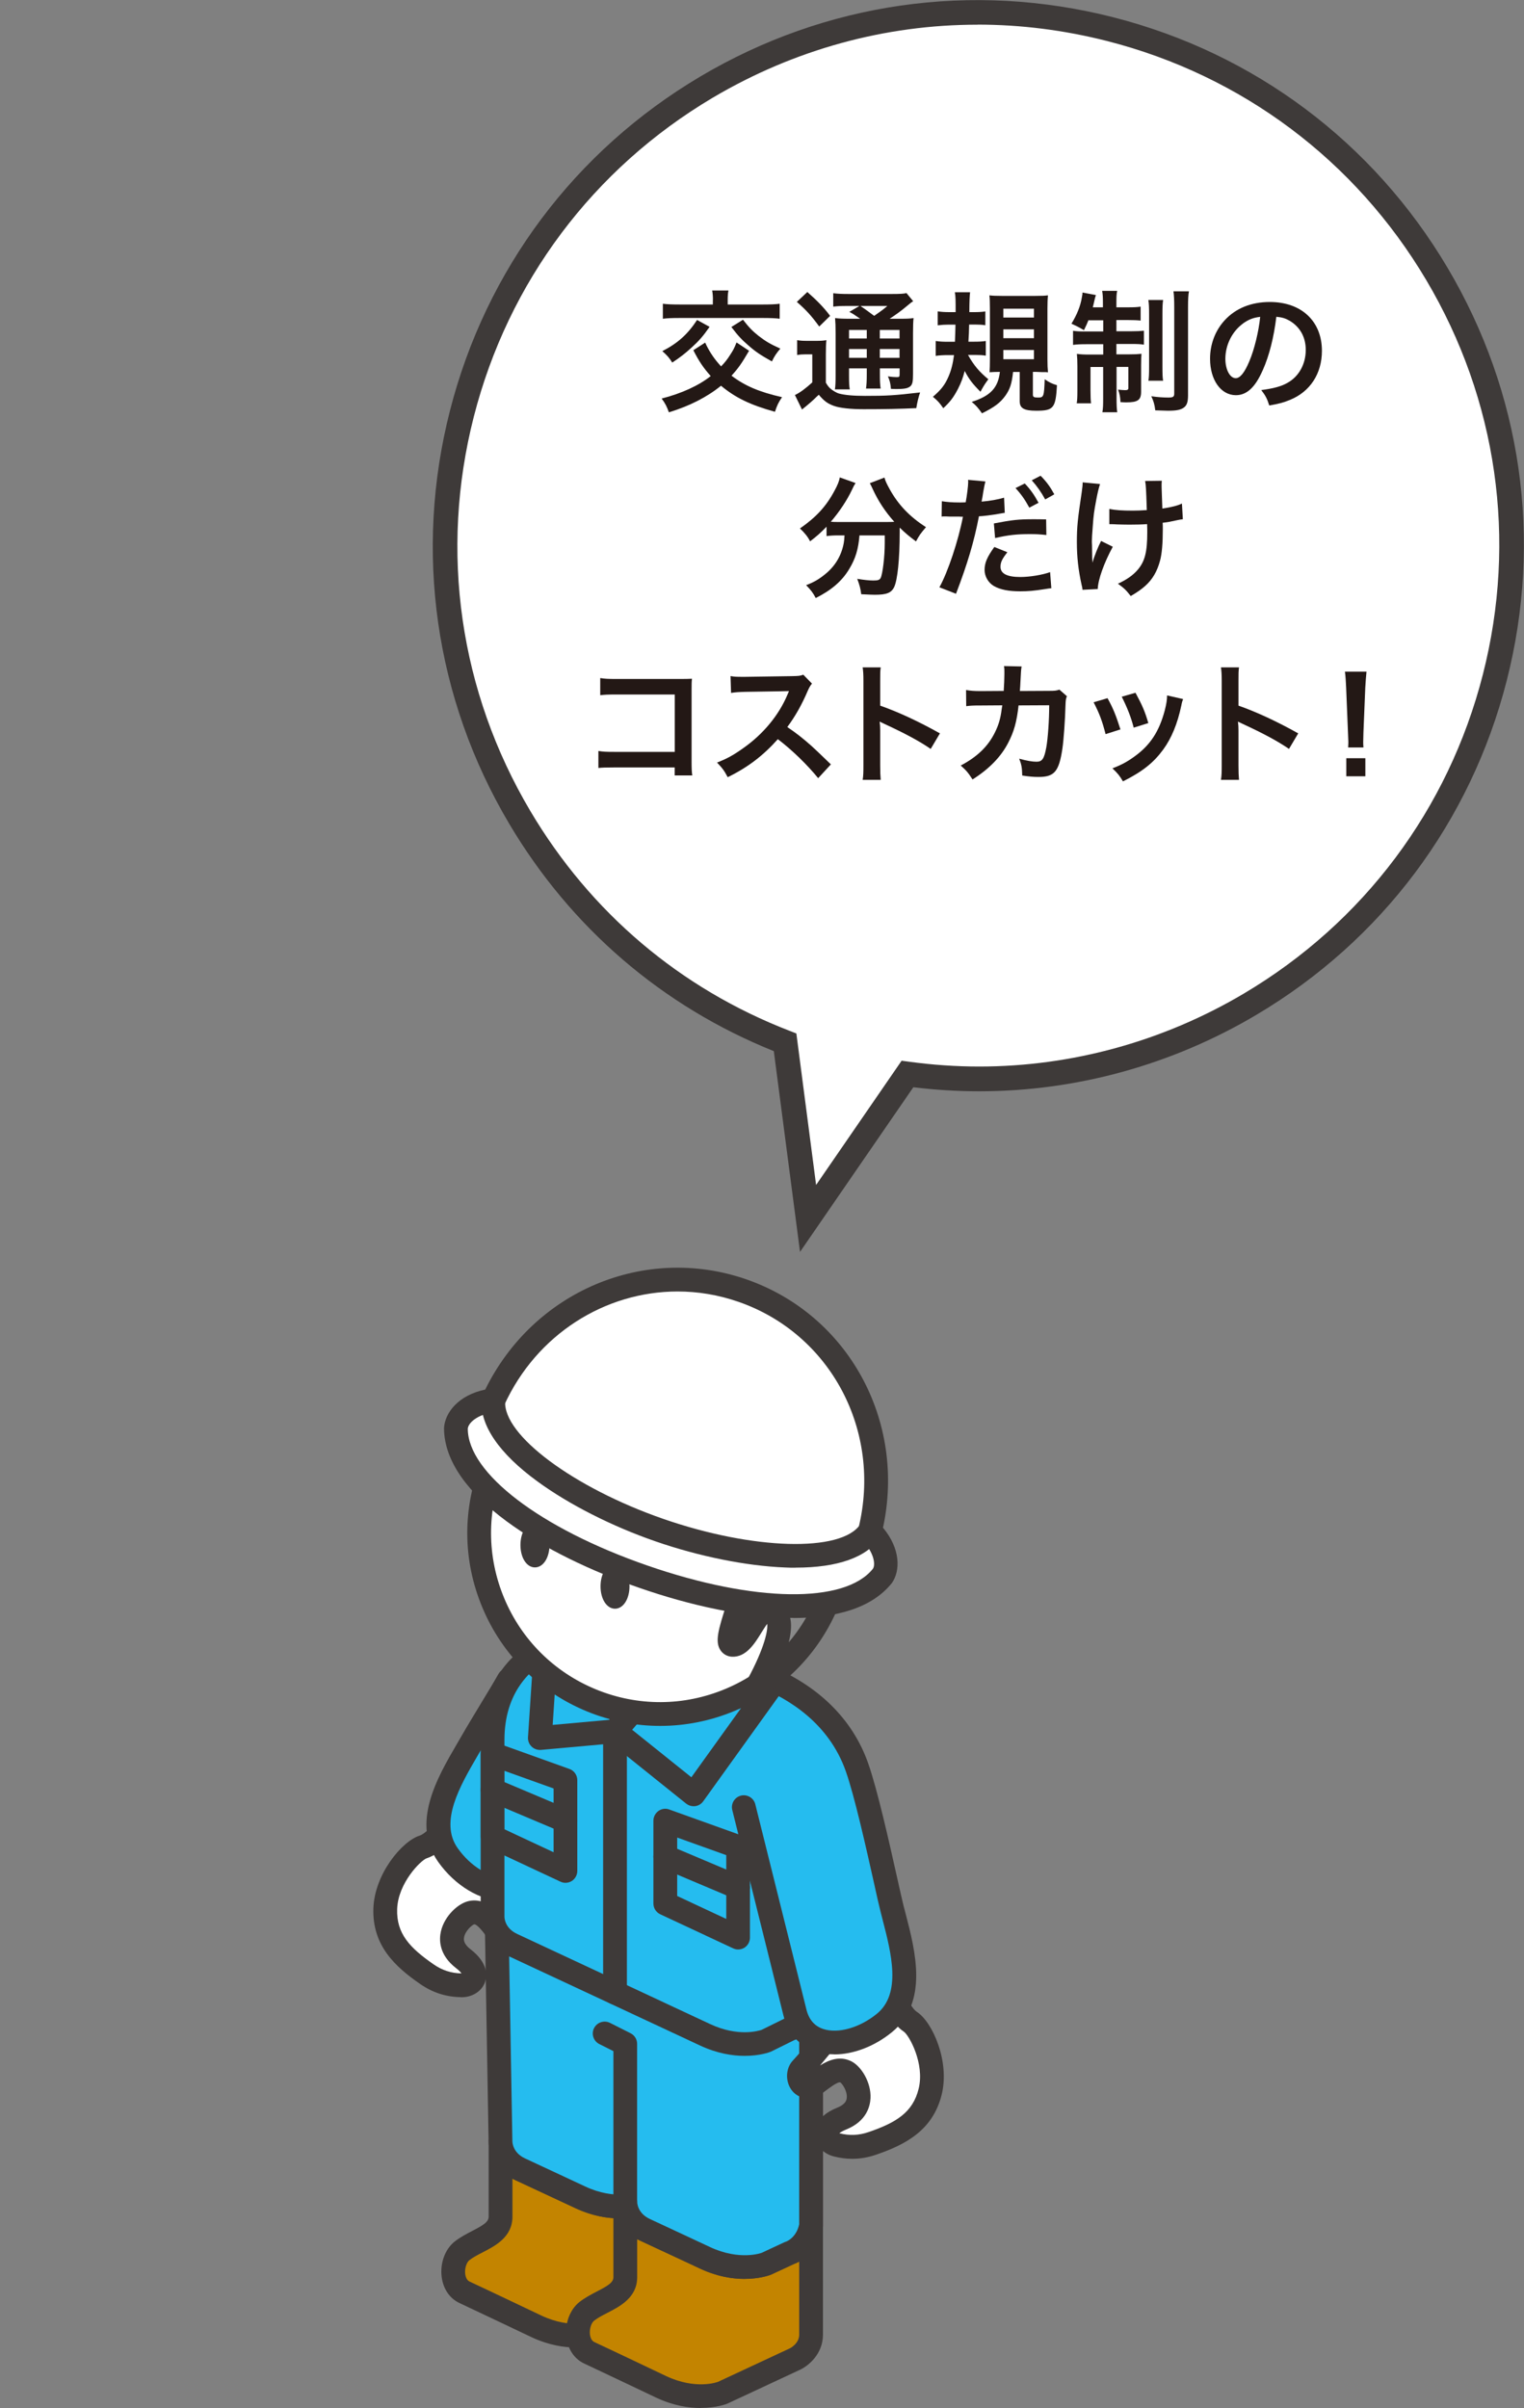 <?xml version="1.0" encoding="UTF-8"?>
<svg id="_レイヤー_2" data-name="レイヤー 2" xmlns="http://www.w3.org/2000/svg" viewBox="0 0 200 316">
  <rect x="0" y="0" width="200" height="316" fill="#808080" stroke="none"/>
  <defs>
    <style>
      .cls-1 {
        fill: none;
      }

      .cls-2 {
        fill: #fff;
      }

      .cls-3 {
        fill: #c38400;
      }

      .cls-4 {
        fill: #231815;
      }

      .cls-5 {
        fill: #3e3a39;
      }

      .cls-6 {
        fill: #898989;
      }

      .cls-7 {
        fill: #25bcef;
      }
    </style>
  </defs>
  <g id="_レイヤー_5" data-name="レイヤー 5">
    <g>
      <g>
        <g>
          <g>
            <path class="cls-2" d="m67.63,252.14c.6,1.14-.9,3.17-2.34,1.32-.77-.99-1.91-2.77-3.41-2.47-1.28.25-4.42,3.47-1.09,6.05,2.54,1.96,1.26,3.52-.29,3.49-1.18-.02-2.77-.27-4.48-1.45-3.34-2.31-5.6-4.61-5.47-8.6.14-3.98,3.46-7.62,4.97-8.1,1.52-.48,2.85-2.42,2.85-2.42l7.71,5.26-.67,2.08s1.61,3.71,2.21,4.85Z"/>
            <path class="cls-5" d="m60.54,262.09s-.04,0-.06,0c-1.97-.04-3.71-.6-5.34-1.73-3.28-2.27-6.3-5.04-6.14-9.93.15-4.47,3.73-8.8,6.06-9.54.68-.22,1.6-1.2,2.04-1.82.49-.7,1.45-.89,2.16-.4l7.71,5.26c.57.39.82,1.11.61,1.77l-.49,1.52c.55,1.25,1.52,3.44,1.93,4.2h0c.69,1.3.2,3.1-1.07,3.93-1.04.68-2.64.66-3.87-.92l-.27-.36c-.3-.4-1.21-1.62-1.6-1.54-.25.09-1.16.84-1.31,1.72-.04.22-.13.8.86,1.56,2.41,1.86,2.13,3.61,1.9,4.28-.42,1.21-1.66,2.01-3.1,2.01Zm-1.87-20.05c-.66.69-1.6,1.48-2.67,1.82-.77.25-3.77,3.25-3.88,6.67-.11,3.23,1.68,5.1,4.8,7.26,1.11.77,2.29,1.15,3.62,1.18,0,0,.01,0,.02,0-.11-.16-.32-.4-.72-.7-2.29-1.77-2.22-3.79-1.97-4.85.48-2.03,2.3-3.69,3.71-3.96,1.66-.33,2.92.62,3.82,1.63-.66-1.44-1.37-3.08-1.41-3.18-.15-.35-.17-.74-.05-1.1l.31-.97-5.57-3.8Zm7.58,10.83s0,0,0,0t0,0Z"/>
          </g>
          <g>
            <path class="cls-7" d="m84.17,221.11c-2.5,4.38-12.75,22.43-13.74,24.17-2.61,4.56-8.44,2.68-11.65-1.86-3.28-4.64.73-10.63,3.1-14.78,1.47-2.57,3.56-5.88,4.88-8.2"/>
            <path class="cls-5" d="m66.11,249.47c-3.04,0-6.38-1.99-8.61-5.14-3.59-5.08-.11-11.06,2.43-15.42l.6-1.03c.76-1.33,1.69-2.86,2.59-4.35.84-1.38,1.66-2.73,2.29-3.85.43-.75,1.38-1.01,2.13-.58.75.43,1.01,1.38.58,2.13-.65,1.14-1.48,2.51-2.33,3.92-.89,1.46-1.8,2.97-2.55,4.28l-.61,1.05c-2.23,3.83-5.01,8.61-2.57,12.05,1.68,2.38,4.18,3.91,6.24,3.82,1.18-.06,2.12-.67,2.78-1.83.38-.67,2.15-3.78,4.31-7.59,3.44-6.06,7.89-13.89,9.43-16.58.43-.75,1.38-1.01,2.13-.58.75.43,1.01,1.38.58,2.13-1.53,2.68-5.98,10.52-9.42,16.57-2.17,3.82-3.93,6.93-4.32,7.6-1.19,2.08-3.09,3.29-5.34,3.4-.11,0-.22,0-.33,0Z"/>
          </g>
          <g>
            <path class="cls-3" d="m90.06,284.11c-.53,2.88-2.8,3.59-2.8,3.59l-3.08,1.44s-3.4,1.38-8.02-.78c0,0-5.93-2.78-7.9-3.69s-2.58-2.59-2.58-3.68v9.89c0,2.51-3.19,3.01-5.06,4.5-1.54,1.23-1.64,4.53.33,5.43,1.97.91,9.46,4.48,9.46,4.48,4.62,2.15,8.02.78,8.02.78l9.51-4.43s2.12-.98,2.12-3.2v-14.33Z"/>
            <path class="cls-5" d="m75.59,308.06c-1.58,0-3.58-.3-5.83-1.35-.01,0-7.49-3.57-9.45-4.48-1.3-.6-2.15-1.86-2.35-3.45-.22-1.81.45-3.62,1.7-4.62.71-.56,1.5-.97,2.26-1.37,1.53-.79,2.21-1.21,2.21-1.91v-9.89c0-.86.7-1.56,1.56-1.56s1.56.7,1.56,1.56c0,.15.05,1.51,1.67,2.26,1.97.91,7.91,3.69,7.91,3.69,3.89,1.81,6.74.76,6.77.74l3.01-1.4c.06-.03.13-.05.19-.07.12-.04,1.39-.55,1.73-2.39.15-.79.87-1.34,1.68-1.27.8.07,1.42.75,1.42,1.55v14.33c0,2.54-1.9,4.1-3.03,4.62l-9.5,4.43c-.14.06-1.45.57-3.51.57Zm-8.34-22.15v4.98c0,2.67-2.25,3.83-3.9,4.68-.66.34-1.28.66-1.75,1.03-.39.31-.63,1.1-.55,1.8.03.24.14.8.56,1,1.97.91,9.48,4.49,9.48,4.49,3.87,1.8,6.66.78,6.78.73l9.42-4.39s1.22-.61,1.22-1.79v-9.59c-.24.13-.46.23-.66.3l-3.01,1.4c-.24.1-4.16,1.63-9.33-.78,0,0-5.92-2.77-7.89-3.68-.13-.06-.25-.12-.37-.18Z"/>
          </g>
          <g>
            <path class="cls-7" d="m65.17,251.35c0,1.09.61,2.77,2.58,3.68,1.97.91,7.9,3.68,7.9,3.68,4.62,2.15,8.02.78,8.02.78l3.08-1.44s2.67-.78,2.8-3.59l.52,29.65c-.53,2.88-2.8,3.59-2.8,3.59l-3.08,1.44s-3.4,1.38-8.02-.78c0,0-5.93-2.78-7.9-3.69s-2.58-2.59-2.58-3.68l-.52-29.65Z"/>
            <path class="cls-5" d="m81.33,291.12c-1.58,0-3.58-.3-5.83-1.35,0,0-5.92-2.77-7.89-3.68-2.57-1.19-3.49-3.48-3.49-5.09l-.51-29.51s0-.09,0-.14c0-.86.69-1.55,1.55-1.56,0,0,0,0,.01,0,.85,0,1.54.68,1.56,1.53v.07c.01.28.15,1.52,1.67,2.22,1.97.91,7.91,3.69,7.91,3.69,3.88,1.81,6.67.78,6.79.74l2.99-1.4c.07-.03.15-.06.22-.08.15-.05,1.61-.56,1.68-2.17.04-.84.77-1.49,1.58-1.49.84.01,1.52.69,1.54,1.53l.52,29.65c0,.1,0,.21-.03.31-.54,2.91-2.56,4.34-3.75,4.76l-3.01,1.4c-.13.06-1.45.57-3.51.57Zm-14.52-34.82l.43,24.66c0,.18.05,1.54,1.67,2.29,1.97.91,7.91,3.69,7.91,3.69,3.89,1.81,6.74.76,6.77.74l3.01-1.4c.06-.03.13-.05.19-.07.11-.04,1.33-.52,1.7-2.25l-.43-24.78c-.27.14-.52.24-.76.32l-2.99,1.39c-.24.1-4.16,1.63-9.34-.78,0,0-5.92-2.77-7.89-3.68-.1-.04-.19-.09-.28-.14Z"/>
          </g>
          <g>
            <path class="cls-3" d="m106.44,292.05c-.53,2.88-2.8,3.59-2.8,3.59l-3.08,1.44s-3.4,1.38-8.02-.78c0,0-5.93-2.78-7.9-3.69-1.97-.91-2.58-2.59-2.58-3.68v9.89c0,2.51-3.19,3.01-5.06,4.5-1.54,1.23-1.64,4.53.33,5.43,1.97.91,9.46,4.48,9.46,4.48,4.62,2.15,8.02.78,8.02.78l9.51-4.43s2.12-.98,2.12-3.2v-14.33Z"/>
            <path class="cls-5" d="m91.96,316c-1.58,0-3.58-.3-5.83-1.35-.01,0-7.49-3.57-9.45-4.48-1.3-.6-2.15-1.86-2.35-3.45-.22-1.81.45-3.62,1.7-4.62.71-.56,1.5-.97,2.26-1.37,1.53-.79,2.21-1.21,2.21-1.91v-9.89c0-.86.7-1.56,1.56-1.56s1.56.7,1.56,1.56c0,.15.05,1.51,1.67,2.26,1.97.91,7.91,3.69,7.91,3.69,3.89,1.81,6.74.76,6.77.74l3.01-1.4c.06-.03.13-.05.19-.07.12-.04,1.39-.55,1.73-2.39.15-.79.86-1.34,1.68-1.27.8.07,1.42.75,1.42,1.55v14.33c0,2.54-1.9,4.1-3.03,4.62l-9.5,4.43c-.14.06-1.45.57-3.51.57Zm-8.34-22.15v4.98c0,2.67-2.25,3.83-3.9,4.68-.66.34-1.28.66-1.75,1.03-.39.31-.63,1.1-.55,1.8.03.24.14.8.56,1,1.97.91,9.48,4.49,9.48,4.49,3.87,1.8,6.66.78,6.78.73l9.42-4.39s1.22-.61,1.22-1.79v-9.59c-.24.13-.46.23-.66.3l-3.01,1.4c-.24.1-4.16,1.63-9.33-.78,0,0-5.92-2.77-7.89-3.68-.13-.06-.25-.12-.37-.18Z"/>
          </g>
          <g>
            <path class="cls-7" d="m82.06,288.94c0,1.09.61,2.77,2.58,3.68,1.97.91,7.9,3.69,7.9,3.69,4.62,2.15,8.02.78,8.02.78l3.08-1.44s2.27-.71,2.8-3.59v-29.78c-.13,2.81-3.32,3.73-3.32,3.73l-3.08,1.44s-3.4,1.38-8.02-.78c0,0-5.93-2.78-7.9-3.69-1.97-.91-2.58-2.59-2.58-3.68"/>
            <path class="cls-5" d="m97.71,299.06c-1.58,0-3.58-.3-5.83-1.35,0,0-5.92-2.77-7.89-3.68-2.57-1.19-3.49-3.48-3.49-5.09,0-.86.7-1.56,1.56-1.56s1.56.7,1.56,1.56c0,.15.05,1.51,1.67,2.26,1.97.91,7.91,3.69,7.91,3.69,3.89,1.81,6.74.76,6.77.74l3.01-1.4c.06-.03.13-.05.19-.07.11-.04,1.33-.53,1.71-2.26v-24.96c-.42.23-.84.4-1.2.51l-2.98,1.39c-.24.1-4.16,1.64-9.33-.78,0,0-5.92-2.77-7.89-3.68-2.57-1.19-3.49-3.49-3.49-5.09,0-.86.7-1.56,1.56-1.56s1.56.7,1.56,1.56c0,.15.05,1.51,1.67,2.26,1.97.91,7.91,3.69,7.91,3.69,3.88,1.81,6.67.78,6.79.74l3-1.4c.07-.03.15-.06.23-.09.08-.02,2.12-.66,2.19-2.3.04-.85.75-1.48,1.59-1.49.85.02,1.52.71,1.52,1.56v29.78c0,.09,0,.19-.03.28-.54,2.91-2.56,4.34-3.75,4.76l-3.01,1.4c-.13.06-1.45.57-3.51.57Z"/>
          </g>
          <g>
            <path class="cls-7" d="m64.65,228.34v23.19c0,1.09.61,2.77,2.58,3.68,1.97.91,25.32,11.82,25.32,11.82,4.62,2.15,8.02.78,8.02.78l3.07-1.52s2.67-.78,2.8-3.59c.13-2.81.09-27.21,0-28.48-.73-10.91-6.73-16.73-16.25-19.54-3.43-1.02-8.23-.96-10.29-.89-4.88.18-15.27,3.18-15.27,14.57Z"/>
            <path class="cls-5" d="m97.73,269.79c-1.57,0-3.59-.3-5.84-1.35,0,0-23.35-10.91-25.32-11.82-2.57-1.19-3.49-3.48-3.49-5.09v-23.19c0-12.26,10.97-15.91,16.77-16.12,2.51-.09,7.25-.09,10.78.95,10.96,3.24,16.64,10.09,17.36,20.93.08,1.25.13,25.76,0,28.66-.14,2.99-2.37,4.51-3.77,4.97l-2.97,1.47s-.07.03-.11.05c-.09.04-1.38.54-3.42.54Zm-15.88-54.49c-.76,0-1.42.02-1.89.03-.56.02-13.76.65-13.76,13.01v23.19c0,.15.05,1.51,1.67,2.26,1.97.91,25.33,11.83,25.33,11.83,3.66,1.71,6.34.89,6.74.76l3-1.48c.08-.04.17-.07.25-.1.15-.05,1.61-.56,1.68-2.17.13-2.86.09-27.08,0-28.31-.64-9.52-5.45-15.29-15.14-18.15-2.41-.71-5.64-.86-7.9-.86Z"/>
          </g>
          <g>
            <polyline class="cls-7" points="82.06 288.94 82.06 268.21 79.36 266.84"/>
            <path class="cls-5" d="m82.06,290.5c-.86,0-1.56-.7-1.56-1.56v-19.77l-1.85-.93c-.77-.39-1.08-1.33-.69-2.09.39-.77,1.33-1.07,2.09-.69l2.7,1.36c.53.27.86.8.86,1.39v20.73c0,.86-.7,1.56-1.56,1.56Z"/>
          </g>
          <g>
            <path class="cls-2" d="m105.19,271.47c-.89.93.01,3.29,1.9,1.9,1.01-.75,2.58-2.15,3.95-1.46,1.17.59,3.32,4.54-.58,6.12-2.98,1.2-2.16,3.05-.66,3.44,1.14.3,2.74.49,4.71-.19,3.83-1.32,6.63-2.94,7.58-6.81.94-3.87-1.27-8.27-2.6-9.14-1.33-.87-2.09-3.1-2.09-3.1l-8.84,2.98.08,2.18s-2.55,3.15-3.44,4.08Z"/>
            <path class="cls-5" d="m111.84,283.3c-.81,0-1.62-.11-2.44-.32-1.41-.37-2.42-1.48-2.51-2.78-.05-.71.15-2.47,2.98-3.61,1.16-.47,1.23-1.05,1.25-1.28.1-.89-.58-1.85-.83-2.03-.31-.16-1.52.77-1.92,1.07l-.36.27c-1.61,1.18-3.16.77-3.98-.16-1-1.14-.99-3,.03-4.07h0c.6-.62,2.12-2.47,2.99-3.53l-.06-1.59c-.03-.69.41-1.31,1.06-1.54l8.84-2.98c.82-.28,1.7.16,1.97.97.25.72.87,1.91,1.47,2.3,2.05,1.34,4.32,6.47,3.26,10.82-1.16,4.75-4.81,6.61-8.59,7.91-1.06.37-2.11.55-3.16.55Zm-1.68-3.35s.01,0,.02,0c1.29.33,2.53.28,3.81-.16,3.58-1.23,5.81-2.56,6.57-5.7.81-3.32-1.27-7.02-1.94-7.47-.94-.62-1.63-1.63-2.08-2.48l-6.39,2.16.04,1.02c.01.38-.11.75-.35,1.04-.07.09-1.2,1.48-2.22,2.69,1.14-.72,2.6-1.31,4.12-.54,1.28.65,2.59,2.74,2.5,4.82-.05,1.08-.52,3.05-3.21,4.13-.46.19-.73.36-.88.48Zm-3.85-7.41h0s0,0,0,0Z"/>
          </g>
          <g>
            <path class="cls-7" d="m97.61,237.14c1.23,4.89,6.23,25.04,6.72,26.98,1.28,5.09,7.41,4.86,11.72,1.35,4.41-3.59,2.16-10.43.99-15.07-.72-2.87-2.96-13.83-4.58-18.48-2.12-6.04-6.88-9.85-12.34-12.04"/>
            <path class="cls-5" d="m109.49,269.59c-.86,0-1.68-.12-2.44-.37-2.14-.71-3.64-2.38-4.23-4.71-.17-.69-.92-3.69-1.86-7.48-1.71-6.87-4.07-16.35-4.86-19.5-.21-.83.3-1.68,1.13-1.89s1.68.3,1.89,1.13c.79,3.15,3.15,12.64,4.86,19.5.94,3.79,1.69,6.79,1.86,7.48.33,1.29,1.06,2.14,2.19,2.51,1.95.65,4.78-.15,7.04-1.99,3.27-2.66,1.88-8.01.77-12.3l-.3-1.18c-.2-.78-.51-2.16-.88-3.85-1-4.46-2.5-11.19-3.66-14.49-2.2-6.27-7.44-9.5-11.45-11.1-.8-.32-1.19-1.23-.87-2.03.32-.8,1.23-1.19,2.03-.87,6.61,2.64,11.19,7.13,13.23,12.97,1.22,3.48,2.75,10.32,3.76,14.84.37,1.65.67,3,.86,3.77l.3,1.15c1.27,4.89,3.01,11.58-1.82,15.51-2.31,1.88-5.07,2.91-7.55,2.91Z"/>
          </g>
          <g>
            <path class="cls-7" d="m83.24,224.26l-2.54,2.93,10.32,8.28,10.32-14.37s-9.35,3.92-18.11,3.16Z"/>
            <path class="cls-5" d="m91.03,237.03c-.35,0-.7-.12-.98-.34l-10.32-8.28c-.33-.27-.54-.65-.58-1.08s.1-.84.37-1.16l2.54-2.93c.33-.38.81-.58,1.31-.53,8.26.71,17.28-3.01,17.37-3.05.64-.27,1.39-.08,1.82.47s.45,1.31.05,1.88l-10.32,14.37c-.25.35-.63.58-1.06.64-.07,0-.14.01-.21.01Zm-8.08-10.04l7.78,6.24,6.53-9.09c-3.47.99-8.42,2.02-13.34,1.74l-.97,1.12Z"/>
          </g>
          <g>
            <polygon class="cls-7" points="80.71 227.19 70.85 228.08 71.63 216.27 83.24 224.27 80.71 227.19"/>
            <path class="cls-5" d="m70.85,229.64c-.41,0-.8-.16-1.09-.44-.33-.32-.5-.76-.47-1.22l.78-11.82c.04-.56.37-1.06.88-1.3.5-.24,1.1-.2,1.56.12l11.61,8c.37.25.61.65.66,1.09.06.44-.08.88-.37,1.22l-2.54,2.93c-.26.31-.64.5-1.04.53l-9.86.89s-.09,0-.14,0Zm9.86-2.45h.01-.01Zm-7.7-8.09l-.48,7.26,7.41-.67.98-1.13-7.92-5.46Z"/>
          </g>
          <path class="cls-5" d="m80.71,263.05c-.86,0-1.56-.7-1.56-1.56v-34.3c0-.86.7-1.56,1.56-1.56s1.56.7,1.56,1.56v34.3c0,.86-.7,1.56-1.56,1.56Z"/>
          <g>
            <polygon class="cls-7" points="87.31 238.93 96.87 242.36 96.87 254.27 87.31 249.8 87.31 238.93"/>
            <path class="cls-5" d="m96.87,255.83c-.22,0-.45-.05-.66-.15l-9.56-4.47c-.55-.26-.9-.81-.9-1.41v-10.87c0-.51.25-.98.66-1.28.41-.29.95-.37,1.42-.19l9.56,3.43c.62.22,1.03.81,1.03,1.47v11.91c0,.53-.27,1.03-.72,1.32-.25.16-.55.24-.84.24Zm-8-7.02l6.44,3.01v-8.37l-6.44-2.31v7.67Z"/>
          </g>
          <g>
            <line class="cls-7" x1="87.31" y1="243.64" x2="96.87" y2="247.68"/>
            <path class="cls-5" d="m96.87,249.24c-.2,0-.41-.04-.61-.12l-9.56-4.04c-.79-.33-1.17-1.25-.83-2.04.34-.79,1.25-1.17,2.04-.83l9.56,4.04c.79.33,1.17,1.25.83,2.04-.25.6-.83.95-1.44.95Z"/>
          </g>
          <g>
            <polygon class="cls-7" points="64.64 230.18 74.21 233.61 74.21 245.52 64.64 241.05 64.64 230.18"/>
            <path class="cls-5" d="m74.21,247.08c-.22,0-.45-.05-.66-.15l-9.56-4.47c-.55-.26-.9-.81-.9-1.41v-10.87c0-.51.25-.98.66-1.28.41-.29.95-.36,1.42-.19l9.56,3.43c.62.22,1.03.81,1.03,1.47v11.91c0,.53-.27,1.03-.72,1.32-.25.16-.55.24-.84.24Zm-8-7.02l6.44,3.01v-8.37l-6.44-2.31v7.67Z"/>
          </g>
          <g>
            <line class="cls-7" x1="64.64" y1="234.89" x2="74.21" y2="238.93"/>
            <path class="cls-5" d="m74.21,240.49c-.2,0-.41-.04-.61-.12l-9.56-4.04c-.79-.33-1.17-1.25-.83-2.04s1.25-1.16,2.04-.83l9.56,4.04c.79.33,1.17,1.25.83,2.04-.25.6-.83.95-1.44.95Z"/>
          </g>
          <g>
            <path class="cls-2" d="m64.66,192.2c-4.96,12.14.86,25.99,12.99,30.95,12.14,4.96,25.99-.86,30.95-12.99,4.96-12.14-.86-25.99-12.99-30.95-12.14-4.96-25.99.85-30.95,12.99Z"/>
            <path class="cls-5" d="m86.63,226.49c-3.24,0-6.48-.63-9.57-1.89-6.25-2.56-11.14-7.4-13.75-13.63-2.62-6.23-2.65-13.11-.09-19.36,5.28-12.91,20.07-19.12,32.99-13.84,12.91,5.28,19.12,20.08,13.85,32.99-2.56,6.25-7.4,11.14-13.63,13.75-3.15,1.32-6.47,1.98-9.79,1.98Zm.03-47.49c-8.74,0-17.05,5.2-20.56,13.79h0c-2.24,5.48-2.21,11.51.08,16.97,2.29,5.46,6.57,9.7,12.06,11.95,5.48,2.24,11.51,2.21,16.97-.08s9.71-6.57,11.95-12.06c4.63-11.32-.82-24.29-12.14-28.92-2.74-1.12-5.57-1.65-8.36-1.65Zm-22,13.19h.01-.01Z"/>
          </g>
          <g>
            <path class="cls-6" d="m77.63,179.2c-3.49,1.42-6.45,3.59-8.78,6.23,14.98.43,26.17,9.6,29.14,15.24,1.3,2.47.48,4.64,0,6.54-.97,3.82-3.1,8.6-1.85,8.67,1.85.09,3.07-4.85,4.64-4.56,3.29.6.27,6.94-1.27,9.79,9.41-6.07,13.48-18.17,9.09-28.91-4.96-12.14-18.82-17.95-30.95-12.99Z"/>
            <path class="cls-5" d="m99.49,222.66c-.38,0-.76-.14-1.06-.42-.52-.48-.65-1.26-.31-1.89,2.23-4.13,2.68-6.46,2.56-7.25-.25.33-.54.81-.75,1.14-.9,1.46-2.02,3.26-3.88,3.17-.6-.03-1.14-.33-1.48-.82-.78-1.13-.32-2.7.8-6.16.39-1.22.8-2.47,1.09-3.63l.17-.64c.43-1.6.84-3.12-.04-4.79-2.93-5.58-13.79-14.01-27.8-14.41-.61-.02-1.15-.38-1.39-.94-.24-.56-.14-1.2.26-1.65,2.59-2.92,5.74-5.16,9.36-6.64h0c12.91-5.28,27.71.93,32.99,13.84,4.61,11.27.53,24.22-9.68,30.81-.26.17-.55.25-.84.25Zm1.11-12.93c.14,0,.29.01.44.04,1.08.2,1.92.82,2.37,1.76.22.46.72,1.5.1,3.99,5.24-6.17,6.82-14.93,3.62-22.75-4.63-11.32-17.6-16.76-28.92-12.14-2.13.87-4.07,2.04-5.8,3.48,13.66,1.6,23.84,9.91,26.95,15.82,1.44,2.75.78,5.23.29,7.04l-.16.6c-.27,1.06-.61,2.16-.96,3.24.57-.63,1.24-1.09,2.08-1.09Z"/>
          </g>
          <g>
            <g>
              <path class="cls-2" d="m64.76,183.76c5.69-12.47,19.49-18.97,32.69-14.39,13.2,4.58,20,18.25,16.74,31.55,2.18,2.24,2.49,4.63,1.6,5.91-4.7,5.93-18.71,4.47-31.37.08-12.67-4.4-24.56-11.93-24.58-19.5.1-1.55,1.82-3.24,4.92-3.65Z"/>
              <path class="cls-5" d="m104.15,212.32c-6.3,0-13.67-1.66-20.25-3.95-12.38-4.3-25.61-12.06-25.63-20.97.12-2.02,1.87-4.3,5.41-5.05,6.32-12.89,20.9-19.1,34.27-14.46,13.36,4.64,20.96,18.55,17.93,32.59,2.32,2.78,2.28,5.65,1.18,7.24-2.62,3.31-7.36,4.61-12.92,4.61Zm-15.22-42.84c-9.5,0-18.51,5.6-22.76,14.92-.22.49-.68.83-1.22.9-2.38.31-3.52,1.47-3.56,2.2.02,5.8,9.47,13.05,23.53,17.93,14.06,4.88,25.97,5.05,29.64.43.35-.52.18-2.13-1.5-3.85-.38-.39-.53-.94-.4-1.46,3.12-12.74-3.64-25.51-15.74-29.71-2.64-.92-5.34-1.36-8-1.36Zm-24.18,14.27h.01-.01Z"/>
            </g>
            <g>
              <path class="cls-2" d="m64.76,183.76c-.47,6.07,11.11,13.34,21.78,17.04,10.67,3.7,24.26,5.18,27.65.12"/>
              <path class="cls-5" d="m104.43,205.73c-.45,0-.92,0-1.4-.03-5.1-.2-11.29-1.45-17.01-3.43s-11.35-4.84-15.47-7.85c-5.07-3.69-7.61-7.42-7.35-10.79.07-.86.81-1.51,1.67-1.43.86.07,1.5.82,1.43,1.67-.34,4.43,8.96,11.36,20.74,15.45,11.78,4.09,23.37,4.42,25.85.73.48-.72,1.45-.91,2.16-.43.72.48.91,1.45.43,2.16-1.74,2.59-5.55,3.94-11.06,3.94Z"/>
            </g>
          </g>
          <g>
            <path class="cls-5" d="m82.06,208.16c0,1.32-.61,2.39-1.35,2.39s-1.35-1.07-1.35-2.39.61-2.39,1.35-2.39,1.35,1.07,1.35,2.39Z"/>
            <path class="cls-5" d="m80.71,211.11c-1.09,0-1.9-1.27-1.9-2.94s.82-2.94,1.9-2.94,1.9,1.27,1.9,2.94-.82,2.94-1.9,2.94Zm0-4.79c-.32,0-.8.73-.8,1.84s.48,1.84.8,1.84.8-.73.8-1.84-.48-1.84-.8-1.84Z"/>
          </g>
          <g>
            <path class="cls-5" d="m71.56,202.75c0,1.32-.61,2.39-1.35,2.39s-1.35-1.07-1.35-2.39.61-2.39,1.35-2.39,1.35,1.07,1.35,2.39Z"/>
            <path class="cls-5" d="m70.2,205.69c-1.09,0-1.9-1.27-1.9-2.94s.82-2.94,1.9-2.94,1.91,1.27,1.91,2.94-.82,2.94-1.91,2.94Zm0-4.79c-.32,0-.8.73-.8,1.84s.48,1.84.8,1.84.8-.73.8-1.84-.48-1.84-.8-1.84Z"/>
          </g>
        </g>
        <g>
          <path class="cls-2" d="m188.57,35.92c-9.53-16.07-24.75-27.47-42.85-32.1-18.1-4.63-36.92-1.93-53,7.6s-27.47,24.75-32.1,42.85c-4.63,18.1-1.93,36.93,7.61,53,8.08,13.63,20.26,23.87,34.81,29.5l3.01,23.11,13.05-18.96c3.14.43,6.29.65,9.42.65,12.4,0,24.61-3.32,35.56-9.81,16.07-9.53,27.47-24.75,32.1-42.85,4.63-18.1,1.93-36.93-7.61-53Z"/>
          <path class="cls-5" d="m104.99,164.29l-3.44-26.35c-14.63-5.88-26.62-16.18-34.72-29.83-9.75-16.44-12.51-35.7-7.78-54.22,4.73-18.52,16.4-34.09,32.84-43.84s35.7-12.51,54.22-7.78c18.52,4.73,34.09,16.4,43.84,32.84h0c9.75,16.44,12.51,35.7,7.78,54.22-4.73,18.52-16.4,34.09-32.84,43.84-11.07,6.57-23.66,10.04-36.38,10.04-2.85,0-5.75-.18-8.65-.53l-14.88,21.62ZM128.28,3.24c-12.11,0-24.04,3.25-34.74,9.58-15.7,9.31-26.84,24.18-31.36,41.86s-1.88,36.07,7.43,51.77c7.89,13.3,19.64,23.27,34,28.82l.9.35,2.59,19.88,11.22-16.3.99.13c3.08.42,6.18.63,9.2.63,12.15,0,24.16-3.31,34.73-9.58,15.7-9.31,26.84-24.18,31.36-41.86s1.88-36.07-7.43-51.77h0c-9.31-15.7-24.18-26.84-41.86-31.36-5.64-1.44-11.36-2.16-17.04-2.16Z"/>
        </g>
        <g>
          <path class="cls-4" d="m98.31,46.02c-1.02,1.74-1.43,2.31-2.31,3.28,1.74,1.33,3.63,2.14,6.63,2.82-.48.71-.64,1.04-.93,1.92-3.23-.9-5.17-1.83-7.08-3.42-1.83,1.49-4.13,2.66-6.84,3.49-.26-.74-.47-1.16-.95-1.81,2.63-.67,4.92-1.73,6.44-2.95-.93-1.04-1.54-1.93-2.28-3.39l1.55-1c.09.16.14.29.17.36.54,1.07,1.11,1.88,1.92,2.76.5-.52.81-.9,1.24-1.59.36-.55.47-.76.79-1.55l1.64,1.09Zm-5.18-3.14c-.86,1.24-1.42,1.87-2.37,2.73-.83.76-1.49,1.28-2.54,1.97-.36-.59-.69-.97-1.3-1.5,2.04-1.05,3.32-2.21,4.56-4.09l1.64.9Zm.43-3.52c0-.45-.03-.86-.1-1.24h2.14c-.07.31-.1.73-.1,1.24v.6h4.68c.97,0,1.64-.03,2.14-.1v1.97c-.4-.07-1.26-.1-2.18-.1h-10.99c-1.05,0-1.62.03-2.16.1v-1.97c.5.07,1.17.1,2.16.1h4.4v-.6Zm3.94,2.59c.81,1.04,1.23,1.47,2.04,2.12.92.71,1.52,1.07,2.87,1.68-.48.55-.78.98-1.11,1.68-1.49-.83-2.16-1.28-3.11-2.12-.86-.74-1.33-1.24-2.21-2.4l1.52-.95Z"/>
          <path class="cls-4" d="m104.62,44.64c.43.07.73.09,1.31.09h1.21c.52,0,.92-.02,1.31-.09-.05.54-.07.95-.07,1.88v3.7c.29.5.48.71.85.97.33.22.62.38.86.45.79.21,1.87.31,3.44.31,2.82,0,3.77-.05,7.22-.45-.22.62-.38,1.31-.5,2.06-2.26.1-4.01.14-6.91.14-1.76,0-3.13-.16-3.89-.43-.85-.31-1.3-.64-2-1.47-.12.12-.21.21-.28.26q-.6.62-1.92,1.68l-.93-1.9c.64-.29,1.45-.9,2.28-1.66v-3.68h-.88c-.43,0-.71.02-1.11.09v-1.93Zm1.33-6.32c1.24,1.09,2.16,2.02,2.99,3.13l-1.43,1.4c-1-1.38-1.73-2.19-2.94-3.23l1.38-1.3Zm6.94,3.51c-.93-.64-.97-.66-1.43-.9l1.33-.78h-1.64c-.85,0-1.24.02-1.8.09v-1.76c.55.07,1.09.1,2.06.1h5.6c1.09,0,1.64-.03,1.95-.12l.88,1.07c-.28.17-.36.24-.86.66-.69.59-1.54,1.19-2.23,1.64h1.38c.86,0,1.35-.02,1.76-.09-.05.47-.07,1.04-.07,2v5.32c0,.98-.07,1.33-.31,1.59-.31.29-.74.4-1.81.4-.16,0-.45,0-.78-.02-.05-.69-.16-1.12-.4-1.64.47.07.86.1,1.14.1.38,0,.4-.03.4-.48v-.67h-2.59v.73c0,.95.02,1.38.1,1.92h-1.92c.07-.5.1-1.02.1-1.92v-.73h-2.33v.88c0,1.02.02,1.47.1,1.88h-1.95c.07-.47.09-1,.09-1.88v-5.46c0-1-.02-1.43-.07-2.02.54.07,1.04.09,1.93.09h1.36Zm-1.47,1.47v1.12h2.33v-1.12h-2.33Zm0,3.66h2.33v-1.16h-2.33v1.16Zm1.5-6.81c.62.43.78.54,1.8,1.3,1.23-.86,1.24-.88,1.73-1.3h-3.52Zm2.54,4.27h2.59v-1.12h-2.59v1.12Zm2.59,1.38h-2.59v1.16h2.59v-1.16Z"/>
          <path class="cls-4" d="m127.04,46.59c.79,1.4,1.47,2.19,2.66,3.18-.1.14-.17.24-.22.31q-.36.48-.81,1.33c-1.02-1.02-1.49-1.62-2.07-2.73-.22.88-.47,1.54-.88,2.35-.57,1.09-1,1.68-1.93,2.54-.5-.73-.73-.97-1.36-1.5,1.05-.9,1.57-1.55,2.04-2.64.35-.81.57-1.64.73-2.83h-.78c-.6,0-1.16.03-1.62.1v-1.95c.47.07.93.1,1.54.1h.98c.03-.76.05-1.28.07-2.25h-.88c-.5,0-.93.03-1.45.09v-1.83c.48.07.92.1,1.54.1h.81c0-1.69,0-1.97-.1-2.61h2q-.09.57-.1,2.61h.6c.6,0,1.02-.02,1.5-.09v1.81c-.47-.07-.83-.09-1.35-.09h-.78c-.02.98-.03,1.35-.09,2.25h.78c.59,0,1.04-.02,1.5-.09v1.92c-.47-.07-.83-.09-1.35-.09h-.97Zm5.91,2.21c-.17,1.57-.41,2.28-1.02,3.14-.67.92-1.42,1.49-3.06,2.3-.55-.78-.79-1.04-1.35-1.5,2.45-.78,3.46-1.83,3.7-3.94-.48,0-.95.02-1.36.05.03-.43.05-.97.05-1.71v-6.67c0-.73-.02-1.31-.07-1.71.4.05.88.07,1.66.07h4.35c.93,0,1.23-.02,1.68-.07-.05.48-.07.97-.07,1.74v6.7c0,.71.02,1.12.07,1.66-.21-.03-.26-.03-.5-.03h-.35c-.41-.02-.69-.03-.73-.03h-.4v2.99c0,.31.14.38.69.38.73,0,.78-.14.86-2.4.55.38.95.59,1.61.78-.17,3.02-.45,3.35-2.73,3.35-1.59,0-2.16-.33-2.16-1.24v-3.85h-.88Zm-1.28-7.13h4.02v-1.16h-4.02v1.16Zm0,2.71h4.02v-1.16h-4.02v1.16Zm0,2.76h4.02v-1.21h-4.02v1.21Z"/>
          <path class="cls-4" d="m142.85,42c-.21.52-.31.74-.6,1.33-.67-.4-.98-.55-1.64-.85.71-1.16,1.19-2.33,1.36-3.42.09-.41.09-.52.09-.67l1.76.33c-.05.14-.14.43-.19.69-.03.19-.14.57-.22.92h1.33v-.48c0-.83-.02-1.19-.1-1.68h1.97c-.09.43-.1.79-.1,1.64v.52h1.47c.85,0,1.26-.02,1.71-.09v1.83c-.48-.05-.92-.07-1.71-.07h-1.47v1.47h2.02c.67,0,1.11-.02,1.59-.07v1.83c-.43-.07-.83-.09-1.66-.09h-1.95v1.36h1.68c.76,0,1.12-.02,1.61-.07-.03.41-.05.76-.05,1.54v3.45c0,1.07-.43,1.38-1.92,1.38-.16,0-.31,0-.79-.03-.03-.71-.1-1.07-.31-1.64.28.03.73.07.92.07.33,0,.43-.07.43-.29v-2.76h-1.55v4.08c0,.93.02,1.4.09,1.87h-1.95c.09-.54.1-.97.1-1.88v-4.06h-1.66v3.09c0,.74.02,1.23.07,1.68h-1.88c.07-.45.09-.76.09-1.69v-3.18c0-.67-.02-1.14-.07-1.62.54.07.97.09,1.68.09h1.78v-1.36h-2.18c-.79,0-1.3.02-1.78.09v-1.85c.45.07.86.09,1.54.09h2.42v-1.47h-1.88Zm9.79-2.63c-.07.47-.09.93-.09,1.8v6.96c0,1.04.02,1.4.09,1.83h-1.93c.07-.45.09-.76.09-1.85v-6.91c0-.88-.02-1.36-.1-1.83h1.95Zm3.39-1.14c-.09.5-.12,1.02-.12,2.09v11.54c0,.92-.16,1.35-.57,1.64-.43.29-.93.4-2.09.4-.09,0-.62-.02-1.64-.05-.1-.81-.21-1.17-.52-1.85.81.12,1.61.17,2.23.17s.78-.1.78-.52v-11.28c0-1.04-.03-1.59-.1-2.14h2.04Z"/>
          <path class="cls-4" d="m165.7,48.61c-.98,2.23-2.09,3.25-3.51,3.25-1.97,0-3.39-2-3.39-4.78,0-1.9.67-3.68,1.9-5.03,1.45-1.59,3.49-2.42,5.94-2.42,4.15,0,6.84,2.52,6.84,6.41,0,2.99-1.55,5.37-4.2,6.44-.83.35-1.5.52-2.71.73-.29-.92-.5-1.3-1.05-2.02,1.59-.21,2.63-.48,3.44-.95,1.5-.83,2.4-2.47,2.4-4.32,0-1.66-.74-3.01-2.12-3.83-.54-.31-.98-.45-1.74-.52-.33,2.71-.93,5.1-1.8,7.05Zm-2.54-6.18c-1.45,1.04-2.35,2.82-2.35,4.66,0,1.42.6,2.54,1.36,2.54.57,0,1.16-.73,1.78-2.21.66-1.55,1.23-3.89,1.43-5.84-.9.1-1.52.35-2.23.85Z"/>
          <path class="cls-4" d="m109.94,70.26c-.59,0-1.02.03-1.47.09v-1.23c-.83.85-1.26,1.23-2.16,1.92-.29-.59-.71-1.11-1.33-1.69,2.14-1.49,3.44-2.9,4.54-4.96.41-.76.6-1.23.69-1.74l2.07.74c-.17.26-.26.41-.47.88-.64,1.36-1.66,2.9-2.78,4.2.47.03.55.03.9.03h6.36c.41,0,.66,0,1.07-.02-1.21-1.36-2.11-2.73-2.85-4.34-.07-.17-.24-.52-.36-.73l1.92-.74c.12.45.29.81.67,1.5,1.14,2.07,2.63,3.63,4.78,5.01-.73.85-.86,1.04-1.31,1.87-.95-.71-1.38-1.07-2.14-1.81v.59c0,3.58-.29,6.3-.73,7.22-.38.76-1,1-2.54,1-.35,0-.62-.02-1.78-.07-.09-.76-.21-1.17-.52-2.02.83.14,1.59.22,2.09.22.64,0,.83-.07.98-.33.26-.52.54-2.8.54-4.59v-1h-3.32c-.14,1.8-.52,3.06-1.35,4.42-.95,1.59-2.35,2.78-4.39,3.8-.33-.64-.6-1.02-1.26-1.69,1.07-.4,1.78-.83,2.68-1.59,1.21-1.04,1.97-2.37,2.26-3.94.05-.29.07-.5.1-1h-.92Z"/>
          <path class="cls-4" d="m123.63,65.78c.62.1,1.31.16,2.31.16.21,0,.4,0,.79-.02.16-.83.33-2.16.33-2.64,0-.07,0-.17-.02-.31l2.28.21c-.1.38-.12.47-.28,1.35-.03.21-.07.45-.12.76-.02.09-.05.22-.1.54,1.12-.1,2.14-.28,2.95-.52l.09,1.99c-.09.02-.14.02-.16.02l-.4.07c-1.16.21-2.42.36-2.83.36-.64,3.33-1.5,6.22-3.01,10.17l-2.18-.85c1.12-2,2.5-6.17,3.09-9.26h-.17l-.38-.02h-1.23c-.24-.02-.55-.02-.69-.02-.09,0-.17,0-.33.02l.03-2Zm8.57,6.69c-.69.88-.9,1.3-.9,1.92,0,.88.86,1.33,2.59,1.33,1.26,0,2.92-.28,3.92-.64l.16,2.11c-.31.03-.4.05-.85.12-1.43.22-2.19.29-3.21.29-1.54,0-2.64-.22-3.47-.69-.74-.43-1.23-1.26-1.23-2.12,0-.92.33-1.69,1.28-3.01l1.71.69Zm5.13-2.26c-.83-.09-1.31-.12-2.18-.12-1.71,0-2.85.12-4.56.52l-.16-1.92c2.44-.47,3.28-.55,5.15-.55.52,0,.92,0,1.71.02l.03,2.06Zm-2.85-6.77c.76.81,1.23,1.47,1.81,2.54l-1.21.64c-.57-1.05-1.05-1.74-1.81-2.57l1.21-.6Zm2.68,2.09c-.52-.95-1.09-1.76-1.76-2.5l1.16-.6c.78.79,1.26,1.45,1.8,2.44l-1.19.67Z"/>
          <path class="cls-4" d="m146.03,71.76c-1.14,2.09-1.93,4.3-1.97,5.54l-2,.1c-.02-.24-.03-.33-.12-.66-.43-1.95-.62-3.66-.62-5.61s.1-2.97.64-6.55c.1-.73.12-.92.12-1.28l2.28.22c-.21.69-.31,1.09-.5,2.11-.28,1.47-.35,1.95-.45,3.4-.09,1.14-.12,1.64-.12,1.97,0,.05,0,.26.02.54,0,.19,0,.48.02,1.33v.31c.02.28.03.38.03.66.29-.95.73-2.07,1.14-2.85l1.54.76Zm-.43-4.97c.76.16,1.68.22,3.07.22.66,0,.93-.02,1.83-.07-.1-3.04-.12-3.2-.22-3.82l2.19-.03c-.03.28-.03.38-.03.59,0,.17,0,.33.03,1.11,0,.19.03.85.07,1.95,1.23-.19,1.99-.38,2.57-.66l.12,2.06c-.29.03-.4.05-.97.17-.78.17-.93.21-1.68.29.02.36.02.52.02.83,0,1.83-.12,3.26-.36,4.13-.38,1.43-1,2.49-1.97,3.35-.54.47-1,.79-1.88,1.31-.6-.78-.88-1.04-1.68-1.62,1.17-.54,1.99-1.11,2.64-1.88.9-1.09,1.21-2.3,1.21-4.85,0-.36,0-.52-.02-1.09-.59.05-1.49.07-2.35.07-.48,0-1.12-.02-1.57-.03-.5-.03-.57-.03-.78-.03h-.26v-1.99Z"/>
          <path class="cls-4" d="m80.65,100.71c-1.19,0-1.61.02-2.12.07v-2.23c.64.1.95.12,2.16.12h7.86v-7.53h-7.57c-1.23,0-1.59.02-2.21.09v-2.25c.64.1.97.12,2.23.12h8.31q.9,0,1.5-.03c-.05.47-.05.64-.05,1.43v9.48c0,.86.02,1.35.09,1.78h-2.31v-1.05h-7.88Z"/>
          <path class="cls-4" d="m107.38,102.13c-1.43-1.76-3.42-3.7-5.3-5.13-1.95,2.18-3.94,3.7-6.58,4.99-.48-.9-.69-1.17-1.4-1.92,1.33-.52,2.16-.98,3.45-1.9,2.61-1.83,4.68-4.34,5.8-7.03l.19-.45q-.28.02-5.72.1c-.83.02-1.3.05-1.88.14l-.07-2.21c.48.09.81.1,1.52.1h.41l6.08-.09c.97-.02,1.11-.03,1.54-.19l1.14,1.17c-.22.26-.36.5-.55.93-.79,1.85-1.64,3.35-2.69,4.77,1.09.73,2.02,1.45,3.2,2.5q.43.38,2.52,2.4l-1.66,1.8Z"/>
          <path class="cls-4" d="m113.21,102.34c.09-.55.1-1.02.1-1.93v-11.07c0-.85-.03-1.3-.1-1.76h2.37c-.07.52-.07.74-.07,1.81v3.21c2.37.83,5.08,2.09,7.84,3.64l-1.21,2.04c-1.43-.98-3.23-1.97-6.11-3.3-.4-.19-.45-.21-.59-.29.05.48.07.69.07,1.17v4.56c0,.9.02,1.35.07,1.92h-2.37Z"/>
          <path class="cls-4" d="m140.02,91.35c-.14.31-.17.55-.19,1.16-.05,1.95-.24,4.61-.41,5.75-.45,2.99-1.05,3.7-3.13,3.7-.66,0-1.24-.05-2.14-.19-.03-1.09-.09-1.42-.4-2.21,1.02.28,1.71.4,2.28.4.74,0,1-.38,1.28-1.88.21-1.19.38-3.54.38-5.53l-4.02.02c-.24,2.16-.6,3.45-1.38,4.94-.95,1.83-2.49,3.4-4.66,4.78-.59-.92-.83-1.19-1.55-1.83,2.16-1.14,3.58-2.5,4.49-4.35.47-.95.73-1.8.88-3.01.03-.24.07-.41.09-.54l-2.87.02c-1.05,0-1.3.02-1.87.09l-.02-2.12c.59.1,1.05.14,1.92.14l3.02-.02c.05-.66.09-1.66.09-2.16v-.43c0-.22,0-.36-.05-.67l2.31.05c-.03.22-.05.29-.07.54,0,.1-.02.21-.02.33q-.03.36-.07,1.26c-.02.38-.02.54-.07,1.09l3.83-.02c.78,0,.93-.02,1.36-.16l.98.86Z"/>
          <path class="cls-4" d="m145.35,91.63c.73,1.33,1.07,2.16,1.69,4.09l-1.95.62c-.45-1.74-.79-2.66-1.57-4.18l1.83-.54Zm9.91.12c-.1.26-.14.35-.24.88-.5,2.35-1.28,4.25-2.38,5.75-1.28,1.74-2.71,2.87-5.27,4.16-.45-.76-.66-1.02-1.38-1.71,1.21-.47,1.92-.85,2.94-1.59,2.02-1.47,3.18-3.23,3.92-5.99.22-.85.31-1.45.31-1.99l2.11.48Zm-6.24-.83c.92,1.71,1.24,2.47,1.68,3.97l-1.92.6c-.33-1.31-.85-2.64-1.57-4.06l1.81-.52Z"/>
          <path class="cls-4" d="m160.23,102.34c.09-.55.1-1.02.1-1.93v-11.07c0-.85-.03-1.3-.1-1.76h2.37c-.07.52-.07.74-.07,1.81v3.21c2.37.83,5.08,2.09,7.84,3.64l-1.21,2.04c-1.43-.98-3.23-1.97-6.11-3.3-.4-.19-.45-.21-.59-.29.05.48.07.69.07,1.17v4.56c0,.9.02,1.35.07,1.92h-2.37Z"/>
          <path class="cls-4" d="m176.92,98.09c.02-.36.03-.54.03-.74q0-.19-.05-1.23l-.24-5.87c-.03-.76-.09-1.62-.16-2.11h2.83c-.05.47-.12,1.36-.16,2.11l-.24,5.87q-.03,1-.03,1.24c0,.21,0,.38.03.73h-2.02Zm-.24,3.78v-2.37h2.5v2.37h-2.5Z"/>
        </g>
      </g>
      <rect class="cls-1" width="200" height="316"/>
    </g>
  </g>
</svg>
